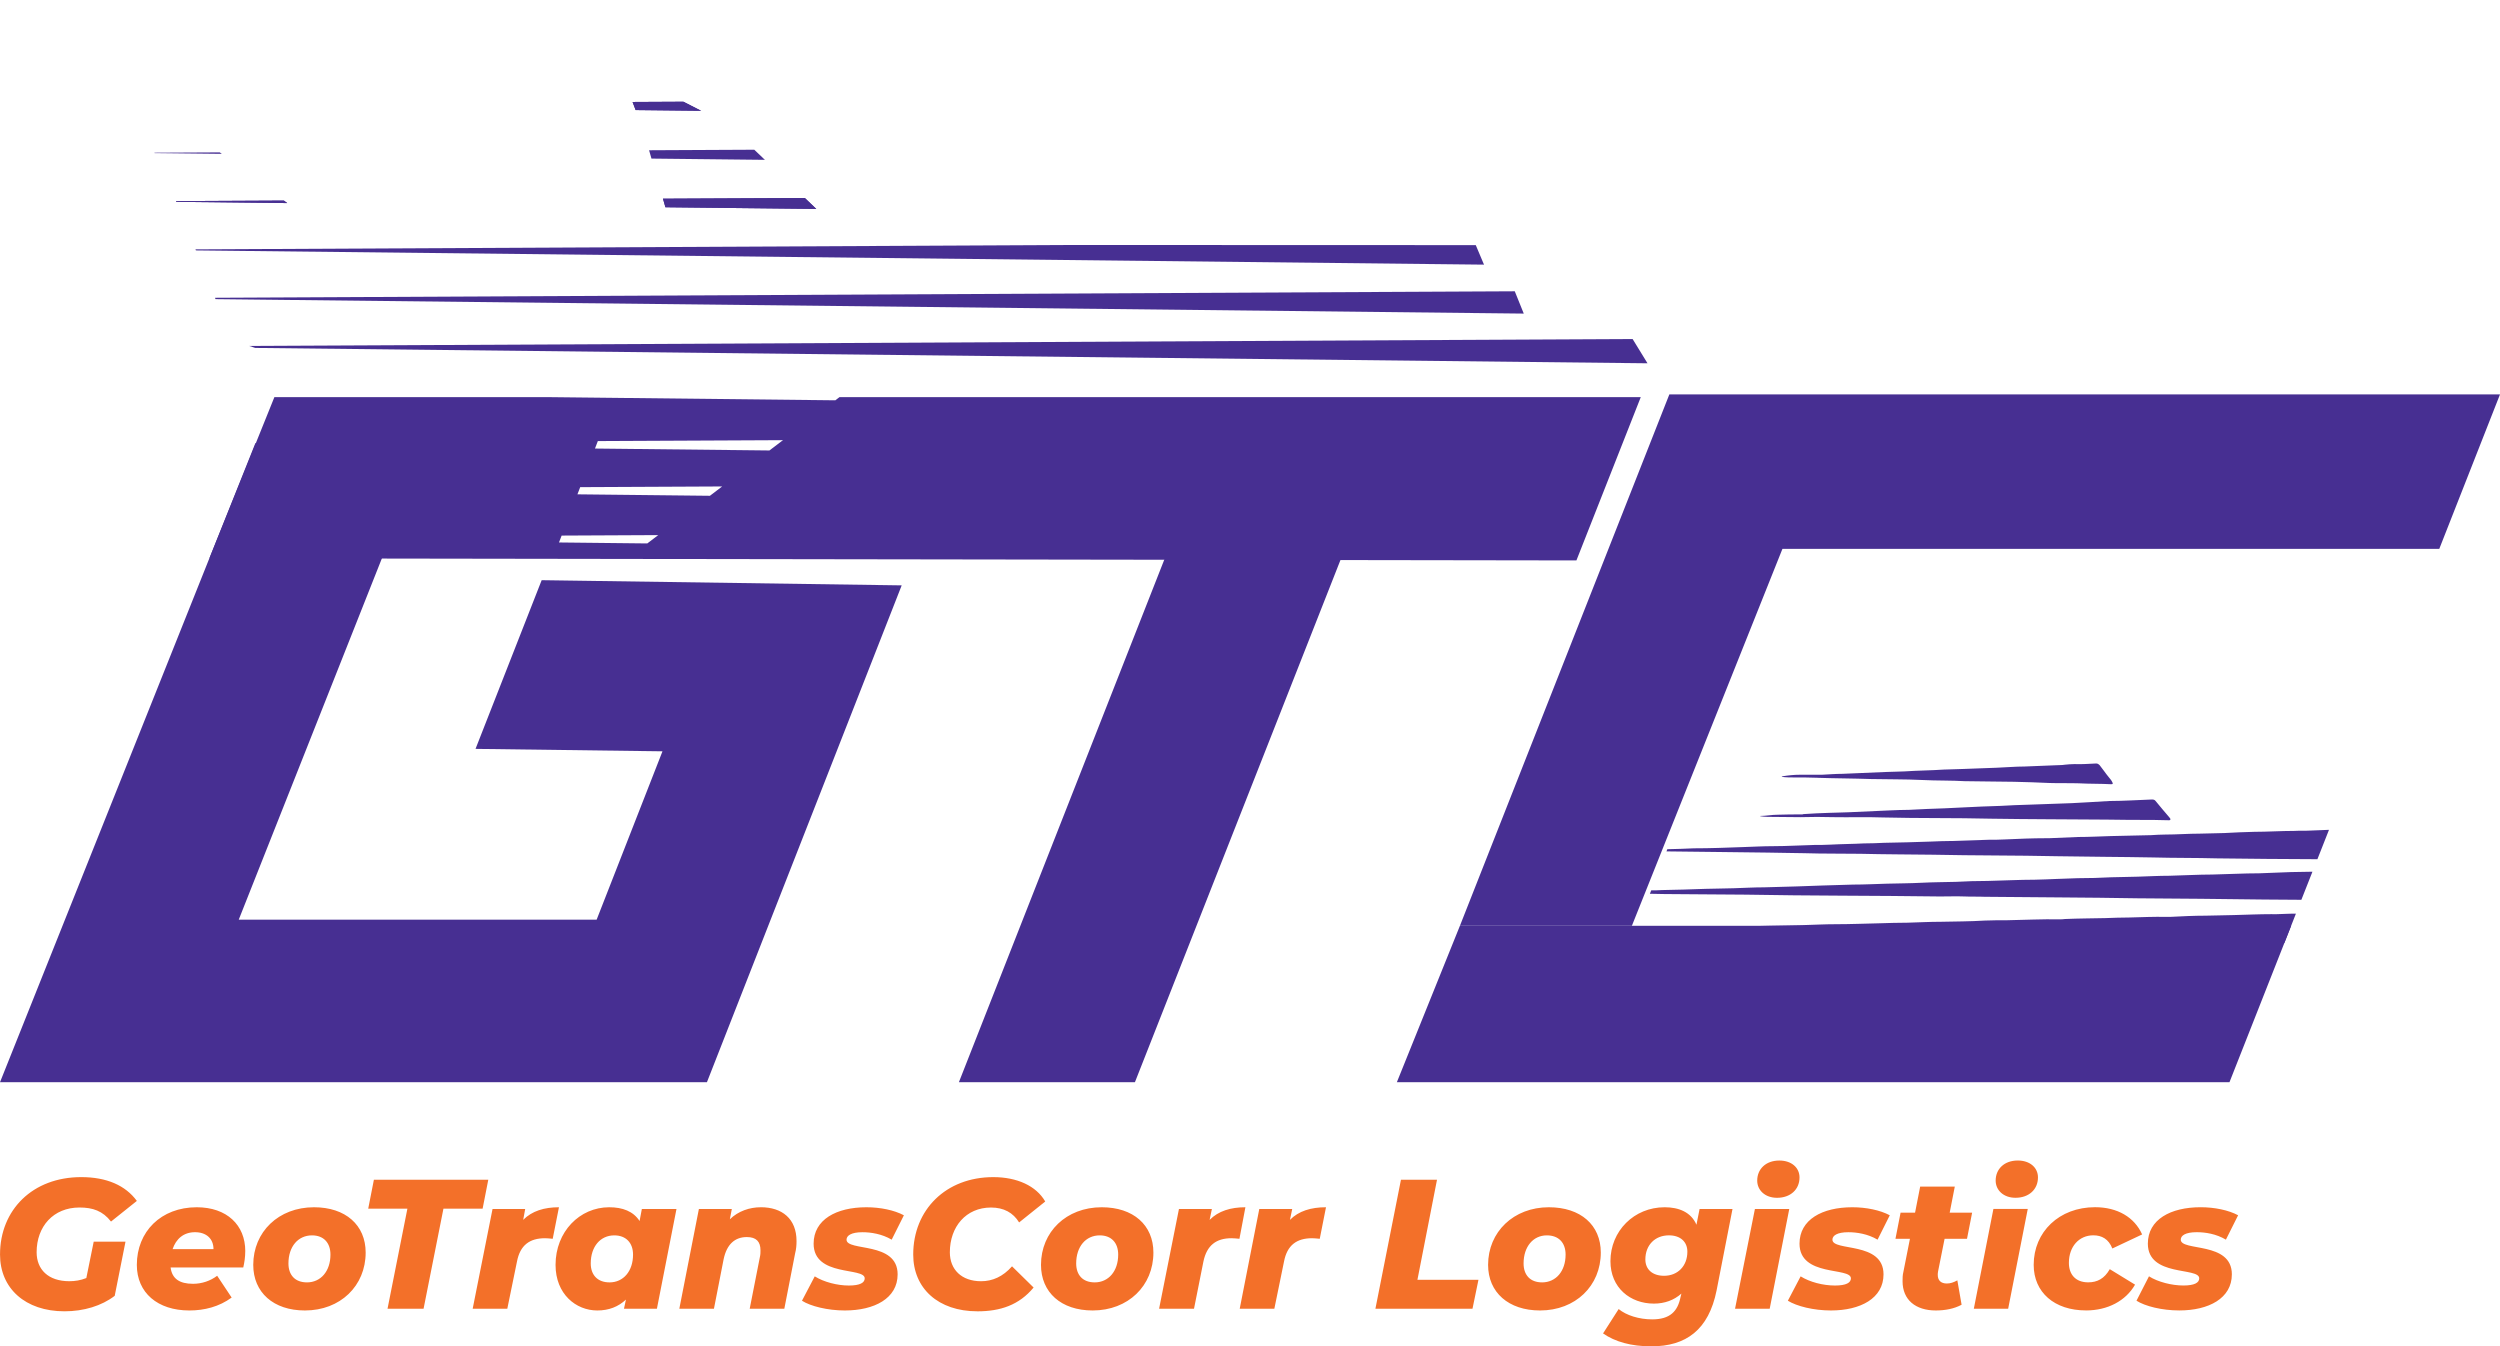 <?xml version="1.0" encoding="UTF-8"?><svg id="Layer_1" xmlns="http://www.w3.org/2000/svg" xmlns:xlink="http://www.w3.org/1999/xlink" viewBox="0 0 1285.89 692.48"><defs><style>.cls-1{fill:#f37029;}.cls-2{clip-path:url(#clippath);}.cls-3{fill:#472f92;}.cls-4{fill:none;}</style><clipPath id="clippath"><polygon class="cls-4" points="330.82 281.12 431.79 204.27 843.94 204.27 850.72 190.2 847.41 186.87 836.41 168.94 786.49 168.07 775.39 140.55 763.36 136.25 759.07 126.08 439.24 125.97 374.29 63.94 319.07 35.8 331.03 67.42 347.99 126.57 177.12 126.57 111.69 77.35 75.92 72.99 82.52 83.5 119.38 175.02 205.32 203.5 316.01 204.65 284.65 286.51 330.82 281.12"/></clipPath></defs><path class="cls-1" d="M44.39,657.38c-2.92,1.18-5.84,1.62-8.76,1.62-10.81,0-16.79-6.05-16.79-14.9,0-13.27,8.61-23.01,22.05-23.01,6.86,0,11.97,1.77,16.21,7.23l13.29-10.62c-5.84-7.96-15.48-12.24-28.62-12.24-24.97,0-41.76,16.81-41.76,39.82,0,17.4,13,29.2,33.15,29.2,9.93,0,19.13-2.8,25.84-7.96l5.55-27.87h-16.35l-3.8,18.73Zm81.77-13.86c0-13.42-9.49-22.56-24.97-22.56-18.4,0-30.81,12.54-30.81,29.64,0,14.31,10.66,23.45,27.01,23.45,7.74,0,15.33-1.92,21.76-6.64l-7.45-11.21c-3.5,2.65-7.88,4.13-12.41,4.13-7.01,0-10.81-2.65-11.54-8.41h37.38c.58-2.51,1.02-5.31,1.02-8.41h0Zm-25.84-9.73c5.69,0,9.49,3.24,9.49,8.7h-21.03c1.75-5.16,5.55-8.7,11.54-8.7h0Zm56.51,40.26c18.25,0,31.25-12.68,31.25-29.79,0-14.16-10.37-23.3-26.57-23.3-18.25,0-31.25,12.68-31.25,29.64,0,14.16,10.37,23.45,26.57,23.45h0Zm1.02-14.45c-6.13,0-9.49-3.83-9.49-9.73,0-8.7,4.96-14.45,12.12-14.45,5.99,0,9.49,3.83,9.49,9.88,0,8.55-4.96,14.31-12.12,14.31h0Zm41.47,13.57h18.54l10.22-51.47h20.15l2.92-14.9h-58.84l-2.92,14.9h20.15l-10.22,51.47Zm69.79-45.72l1.02-5.6h-16.79l-10.22,51.32h17.81l4.96-24.19c1.61-8.55,6.57-12.09,14.46-12.09,1.31,0,2.34,.15,3.94,.29l3.21-16.22c-7.59,0-13.87,1.92-18.4,6.49h0Zm61.03-5.6l-1.17,6.19c-3.21-5.01-8.76-7.08-15.62-7.08-15.19,0-27.6,12.54-27.6,29.64,0,15.04,10.51,23.45,21.46,23.45,5.99,0,10.81-1.92,14.75-5.6l-1.02,4.72h16.94l10.07-51.32h-17.81Zm-16.65,37.75c-6.13,0-9.64-3.83-9.64-9.73,0-8.7,4.96-14.45,12.12-14.45,5.99,0,9.64,3.83,9.64,9.88,0,8.55-4.96,14.31-12.12,14.31h0Zm77.83-38.64c-5.69,0-11.54,1.92-15.92,6.19l1.02-5.31h-16.94l-10.07,51.32h17.81l4.96-25.37c1.61-7.82,5.84-11.5,11.97-11.5,4.82,0,7.01,2.36,7.01,6.78,0,1.03,0,2.21-.29,3.39l-5.26,26.69h17.81l5.55-28.46c.58-2.21,.73-4.28,.73-6.34,0-11.5-7.45-17.4-18.4-17.4h0Zm43.22,53.09c15.19,0,27.16-6.19,27.16-18.58,0-17.11-26.28-11.65-26.28-17.84,0-2.06,2.34-3.83,8.18-3.83,4.38,0,10.07,.88,15.04,3.83l6.28-12.54c-4.96-2.65-12.12-4.13-19.27-4.13-15.48,0-27.16,6.34-27.16,18.73,0,17.25,26.28,11.95,26.28,17.84,0,2.21-2.34,3.69-8.18,3.69s-12.85-1.77-17.52-4.72l-6.57,12.54c4.38,2.8,13.14,5.01,22.05,5.01h0Zm68.19,.44c11.83,0,21.46-3.24,28.91-12.24l-11.1-10.91c-4.67,5.31-10.07,7.67-15.92,7.67-10.07,0-16.06-6.05-16.06-14.9,0-13.13,8.32-23.01,21.17-23.01,6.57,0,11.39,2.65,14.46,7.67l13.43-10.77c-4.67-8.11-14.6-12.54-26.72-12.54-24.38,0-41.18,16.81-41.18,39.82,0,17.4,12.85,29.2,33,29.2h0Zm59.28-.44c18.25,0,31.25-12.68,31.25-29.79,0-14.16-10.37-23.3-26.57-23.3-18.25,0-31.25,12.68-31.25,29.64,0,14.16,10.37,23.45,26.57,23.45h0Zm1.02-14.45c-6.13,0-9.49-3.83-9.49-9.73,0-8.7,4.96-14.45,12.12-14.45,5.99,0,9.49,3.83,9.49,9.88,0,8.55-4.96,14.31-12.12,14.31h0Zm59.14-32.15l1.17-5.6h-16.94l-10.22,51.32h17.96l4.82-24.19c1.75-8.55,6.72-12.09,14.46-12.09,1.46,0,2.48,.15,4.09,.29l3.07-16.22c-7.59,0-13.87,1.92-18.4,6.49h0Zm41.32,0l1.17-5.6h-16.94l-10.07,51.32h17.81l4.96-24.19c1.61-8.55,6.57-12.09,14.46-12.09,1.31,0,2.34,.15,3.94,.29l3.21-16.22c-7.74,0-14.02,1.92-18.54,6.49h0Zm43.95,45.72h49.94l3.07-14.9h-31.39l10.07-51.47h-18.54l-13.14,66.36Zm84.69,.88c18.25,0,31.25-12.68,31.25-29.79,0-14.16-10.37-23.3-26.72-23.3-18.11,0-31.25,12.68-31.25,29.64,0,14.16,10.51,23.45,26.72,23.45h0Zm1.02-14.45c-6.13,0-9.49-3.83-9.49-9.73,0-8.7,4.96-14.45,11.97-14.45,6.13,0,9.64,3.83,9.64,9.88,0,8.55-4.96,14.31-12.12,14.31h0Zm81.04-37.75l-1.61,8.11c-2.77-6.49-9.05-9-16.35-9-15.77,0-27.89,12.24-27.89,27.73,0,13.72,10.22,21.83,22.34,21.83,5.55,0,10.37-1.77,14.16-5.16l-.44,1.77c-1.46,7.37-5.4,11.5-14.6,11.5-6.72,0-13.29-2.06-17.23-5.31l-8.03,12.54c6.13,4.28,14.46,6.64,24.82,6.64,17.81,0,29.49-8.41,33.58-28.76l8.18-41.88h-16.94Zm-18.25,34.36c-6.13,0-9.64-3.39-9.64-8.41,0-7.37,4.96-12.39,12.12-12.39,5.99,0,9.49,3.39,9.49,8.41,0,7.37-4.96,12.39-11.97,12.39h0Zm58.11-40.11c6.86,0,11.54-4.28,11.54-10.47,0-5.01-4.09-8.7-10.37-8.7-7.01,0-11.39,4.42-11.39,10.32,0,4.87,3.94,8.85,10.22,8.85h0Zm-21.61,57.07h17.81l10.07-51.32h-17.67l-10.22,51.32Zm49.35,.88c15.04,0,27.01-6.19,27.01-18.58,0-17.11-26.28-11.65-26.28-17.84,0-2.06,2.34-3.83,8.18-3.83,4.38,0,10.07,.88,15.04,3.83l6.28-12.54c-4.96-2.65-12.12-4.13-19.27-4.13-15.48,0-27.16,6.34-27.16,18.73,0,17.25,26.43,11.95,26.43,17.84,0,2.21-2.34,3.69-8.18,3.69-6.13,0-13-1.77-17.67-4.72l-6.57,12.54c4.53,2.8,13.14,5.01,22.19,5.01h0Zm58.41-36.87h11.54l2.63-13.42h-11.54l2.63-13.42h-17.81l-2.63,13.42h-7.45l-2.63,13.42h7.45l-3.36,16.96c-.44,1.77-.44,3.39-.44,4.87,0,9.59,6.72,15.04,17.08,15.04,4.82,0,9.49-.88,13.29-2.95l-2.19-12.54c-1.9,1.03-3.5,1.62-5.4,1.62-3.07,0-4.67-1.62-4.67-4.42,0-.44,0-1.03,.15-1.77l3.36-16.81Zm36.5-21.09c6.86,0,11.54-4.28,11.54-10.47,0-5.01-4.09-8.7-10.37-8.7-7.01,0-11.39,4.42-11.39,10.32,0,4.87,3.94,8.85,10.22,8.85h0Zm-21.46,57.07h17.67l10.08-51.32h-17.67l-10.07,51.32Zm57.68,.88c11.1,0,20.44-4.87,25.26-13.27l-13-7.96c-2.77,4.87-6.42,6.78-11.1,6.78-6.42,0-9.93-3.98-9.93-10.03,0-8.41,5.26-14.16,12.56-14.16,4.38,0,7.88,1.92,9.78,6.78l15.33-7.23c-3.94-8.85-12.7-14.01-24.24-14.01-18.4,0-31.54,12.68-31.54,29.64,0,14.16,10.66,23.45,26.87,23.45h0Zm48.04,0c15.04,0,27.01-6.19,27.01-18.58,0-17.11-26.28-11.65-26.28-17.84,0-2.06,2.34-3.83,8.18-3.83,4.53,0,10.07,.88,15.04,3.83l6.28-12.54c-4.96-2.65-12.12-4.13-19.27-4.13-15.48,0-27.16,6.34-27.16,18.73,0,17.25,26.43,11.95,26.43,17.84,0,2.21-2.34,3.69-8.18,3.69s-13-1.77-17.67-4.72l-6.42,12.54c4.38,2.8,13,5.01,22.05,5.01h0Z"/><path class="cls-3" d="M926.36,420.31c5.44-.16,11.03-.16,16.47,0,8.54,.16,17.24-.16,25.79,.16,18.49,.47,36.97,.16,55.62,.63,19.73,.31,39.61,.31,59.34,.47,7.92,.16,15.85,.16,23.77,.16,2.49,0,4.97,.16,7.61,.16,.47,0,1.09,.16,1.4-.31,.16-.47-.31-.78-.62-1.26-2.33-2.67-4.66-5.49-6.99-8.32-.47-.63-1.09-.78-1.86-.78-3.57,.16-7.15,.31-10.72,.47-3.73,.16-7.46,.31-11.19,.31-3.57,.16-7.15,.47-10.72,.63-2.8,.16-5.59,.31-8.54,.47-7.3,.31-14.6,.47-21.9,.78-4.97,.16-9.94,.31-14.91,.63-6.37,.16-12.74,.47-18.95,.78-3.26,.16-6.52,.31-9.79,.47-6.06,.16-12.12,.47-18.18,.78-3.42,0-6.84,.16-10.41,.31-6.84,.31-13.83,.63-20.82,.94-3.42,.16-6.84,.16-10.25,.31-4.35,.16-8.54,.31-12.89,.63-.16,0-.31,.16-.62,.16-4.19,0-8.39,0-12.58,.16-3.11,0-6.06,.63-9.01,.63v.16c1.24,.16,2.49,.31,3.73,.31,5.75,0,11.5,.16,17.24,.16Z"/><path class="cls-3" d="M934.9,400.07c9.17,.31,18.33,.31,27.5,.63,4.35,0,8.85,.16,13.36,.16,8.23,0,16.47,.63,24.7,.63,3.42,0,6.68,.16,10.1,.31,8.39,.16,16.78,.16,25.17,.31,6.21,.16,12.43,.31,18.49,.63,4.97,.16,10.1,0,15.07,.16,5.59,.31,11.19,.16,16.62,.47,.93,0,.93-.31,.62-.94-.47-1.1-1.24-1.88-1.86-2.67-1.71-2.04-3.11-4.24-4.66-6.12-.62-.63-1.09-.94-1.86-.94-3.73,.16-7.46,.47-11.03,.31-1.71,0-3.42,.16-4.97,.31-1.71,.31-3.42,.16-5.13,.31-5.13,.16-10.41,.47-15.69,.63-4.82,0-9.63,.47-14.45,.63-5.75,.16-11.5,.47-17.09,.63-3.42,.16-6.68,.16-9.94,.31-6.68,.47-13.52,.47-20.2,.94-3.26,.16-6.52,.16-9.94,.31-7.3,.31-14.6,.63-22.06,.94-3.57,0-6.99,.31-10.56,.47h-11.34c-2.95,0-5.9,.31-8.85,.78-.16,.16-.31,0-.47,.31,2.33,.31,4.51,.31,6.84,.31,3.88,0,7.77,0,11.65,.16Z"/><polygon class="cls-3" points="929.32 253.06 929.32 253.07 929.32 253.06 929.32 253.06"/><path class="cls-3" d="M1197.91,426.83c-3.26,.11-6.52,.25-9.78,.39-2.64,.16-5.44,0-8.08,.16-6.84,0-13.67,.47-20.51,.47-5.13,.16-10.25,.31-15.38,.63-4.35,.16-8.54,.16-12.74,.31-5.9,0-11.81,.47-17.71,.47-2.49,0-4.82,.16-7.3,.31-6.84,.16-13.83,.31-20.66,.47-5.59,.16-11.19,.47-16.78,.47-4.97,.16-10.1,.47-15.07,.63h-1.55c-6.99,0-14.14,.31-21.28,.63-2.64,.16-5.44,.16-8.08,.16-6.37,.16-12.74,.47-19.11,.63-3.57,0-7.15,.16-10.87,.31-7.92,.31-15.85,.47-23.92,.63-3.42,.16-6.84,.31-10.41,.31-5.75,.31-11.5,.31-17.24,.63-2.8,.16-5.44,.16-8.08,.16-7.15,.16-14.14,.63-21.28,.63-5.28,0-10.56,.31-15.69,.47-8.39,.31-16.78,.63-25.17,.63-4.54,.15-9.08,.43-13.62,.46l-.44,1.12c17.42,.3,34.7,.31,52.12,.62,6.21,.16,12.58,.16,18.8,.31,9.63,.31,19.26,.16,28.9,.31,12.43,.31,24.86,.31,37.13,.47,21.28,.47,42.72,.31,64,.78,16.47,.31,32.78,.31,49.25,.63,11.03,.31,22.06,.16,32.93,.47,17.28,.28,34.43,.32,51.68,.43l5.95-15.1Z"/><path class="cls-3" d="M1183.72,462.82l5.7-14.45c-3.68,.05-7.36,.1-11.08,.19-5.44,.16-10.87,.47-16.31,.63-8.08,0-16,.47-24.08,.63-7.3,0-14.76,.47-22.22,.63-5.28,0-10.72,.31-16.16,.47-4.51,.16-9.17,.16-13.67,.31-5.75,.31-11.5,.47-17.24,.47-7.3,.16-14.6,.63-22.06,.78-8.08,0-16.16,.47-24.23,.63-5.44,0-10.87,.16-16.31,.47-5.9,.16-11.81,.16-17.71,.47-5.9,.31-11.81,.31-17.71,.47-5.9,.16-11.65,.47-17.55,.47-5.28,.16-10.41,.31-15.69,.47-4.35,.16-8.85,.31-13.2,.47-5.59,.16-11.19,.31-16.78,.47-5.28,0-10.41,.31-15.69,.47-4.82,.16-9.63,.16-14.45,.31-7.46,.31-15.07,.47-22.53,.63-1.85,.13-3.61,.15-5.43,.15l-.68,1.75c2.38,.03,4.86,.14,7.35,.14,13.98,.16,27.96,.16,41.79,.31,33.4,.63,66.8,.47,100.05,.94,4.35,0,8.54-.16,12.74,0,3.42,.16,6.68,0,10.1,.16,26.25,.31,52.51,.31,78.76,.78,21.75,.16,43.34,.31,64.94,.63,6.5,0,12.89,.11,19.37,.14Z"/><path class="cls-3" d="M1173.68,485.27c.49,0,.93-.09,1.31-.29l5.92-15.02c-1.71,0-3.38-.02-5.05,.08-2.49,0-4.97,.31-7.46,.16-6.37,0-12.89,.31-19.42,.47-4.82,.16-9.63,.16-14.45,.31-6.06,0-12.27,.31-18.49,.63h-1.71c-6.37-.16-12.74,.16-19.11,.31-4.04,0-8.23,.16-12.27,.31-6.99,.16-13.83,.16-20.82,.47-.93,.16-1.86,.16-2.8,.16-9.01-.16-17.87,.31-26.88,.47-3.88,0-7.77,0-11.5,.16-7.61,.47-15.07,.47-22.68,.63-5.75,0-11.34,.31-17.09,.47-4.82,0-9.79,.16-14.6,.31-7.46,.16-14.91,.47-22.37,.47-5.59,0-11.34,.31-17.09,.47-5.44,.16-10.87,.16-16.31,.31-6.52,.16-13.05,.31-19.73,.47-4.51,0-9.01,.16-13.52,.31-5.13,.16-10.41,.31-15.54,.31-4.04,0-8.23,.16-12.27,.31-2.78,.14-5.55,.17-8.23,.28l-.84,2.14c3.02,.08,6.04,.12,9.06,.24,13.05,.47,26.1,.16,39.15,.47,6.06,.16,12.27,.16,18.49,.31,6.68,.31,13.36,.16,20.04,.31,5.75,.31,11.34,.16,17.09,.31,13.52,.47,27.19,.16,40.7,.47,6.99,.16,13.98,.16,20.97,.47,4.19,0,8.23,0,12.43,.31,2.8,.16,5.59-.16,8.39,0,5.59,0,11.19,.16,16.78,.31,11.81,.31,23.46,.16,35.11,.47,6.84,.16,13.67,0,20.35,.31,5.59,.16,11.03,0,16.62,.31,6.68,.16,13.36,0,20.04,.31,9.79,.31,19.57,.16,29.36,.31,2.8,.16,5.59,.16,8.39,.31Z"/><polygon class="cls-3" points="1146.74 556.65 1178.46 476.18 750.92 476.18 718.48 556.65 1146.74 556.65"/><polygon class="cls-3" points="583.75 556.65 713.12 227.97 622.4 227.97 493.21 556.65 583.75 556.65"/><polygon class="cls-3" points="363.61 556.65 463.79 301.09 278.61 298.42 244.59 385.19 340.75 386.44 306.88 473.05 122.79 473.05 219.89 227.97 131.34 227.97 0 556.65 363.61 556.65"/><g class="cls-2"><g><polygon class="cls-3" points="848.3 186.87 854.21 174.32 66.94 178.25 848.3 186.87"/><polygon class="cls-3" points="848.3 162.01 854.21 149.45 66.94 153.38 848.3 162.01"/><polygon class="cls-3" points="848.3 137.06 854.21 124.5 66.94 128.43 848.3 137.06"/><polygon class="cls-3" points="848.3 112.19 854.21 99.64 66.94 103.56 848.3 112.19"/><polygon class="cls-3" points="848.3 112.19 854.21 99.64 66.94 103.56 848.3 112.19"/><polygon class="cls-3" points="848.3 87.24 854.21 74.69 66.94 78.61 848.3 87.24"/><polygon class="cls-3" points="848.3 62.37 854.21 49.82 66.94 53.74 848.3 62.37"/><polygon class="cls-3" points="848.3 62.37 854.21 49.82 66.94 53.74 848.3 62.37"/><polygon class="cls-3" points="848.3 37.42 854.21 24.87 66.94 28.79 848.3 37.42"/><polygon class="cls-3" points="848.3 12.55 854.21 0 66.94 3.92 848.3 12.55"/><polygon class="cls-3" points="848.3 12.55 854.21 0 66.94 3.92 848.3 12.55"/></g></g><polygon class="cls-3" points="1285.89 202.86 858.64 202.86 750.92 476.18 839.37 476.18 916.8 282.33 1254.65 282.33 1285.89 202.86"/><polygon class="cls-4" points="429.65 205.9 205.08 203.42 205.32 203.5 316.01 204.65 307.5 226.86 402.73 226.39 429.65 205.9"/><polygon class="cls-4" points="365.14 255.01 297.01 254.25 288.88 275.48 338.57 275.23 365.14 255.01"/><polygon class="cls-4" points="287.52 279.02 284.65 286.51 330.82 281.12 332.93 279.52 287.52 279.02"/><polygon class="cls-4" points="395.76 231.69 306.03 230.7 298.42 250.56 371.46 250.2 395.76 231.69"/><path class="cls-3" d="M431.79,204.27l-2.14,1.63-147.23-1.63H141.13l-33.41,82.89,703.12,1.1,33.1-83.99H431.79Zm-98.86,75.25l-45.41-.5,1.36-3.54,49.69-.25-5.64,4.29Zm32.21-24.51l-68.13-.75,1.42-3.69,73.03-.36-6.32,4.81Zm30.63-23.31l-89.74-.99,1.47-3.84,95.23-.47-6.97,5.3Z"/></svg>